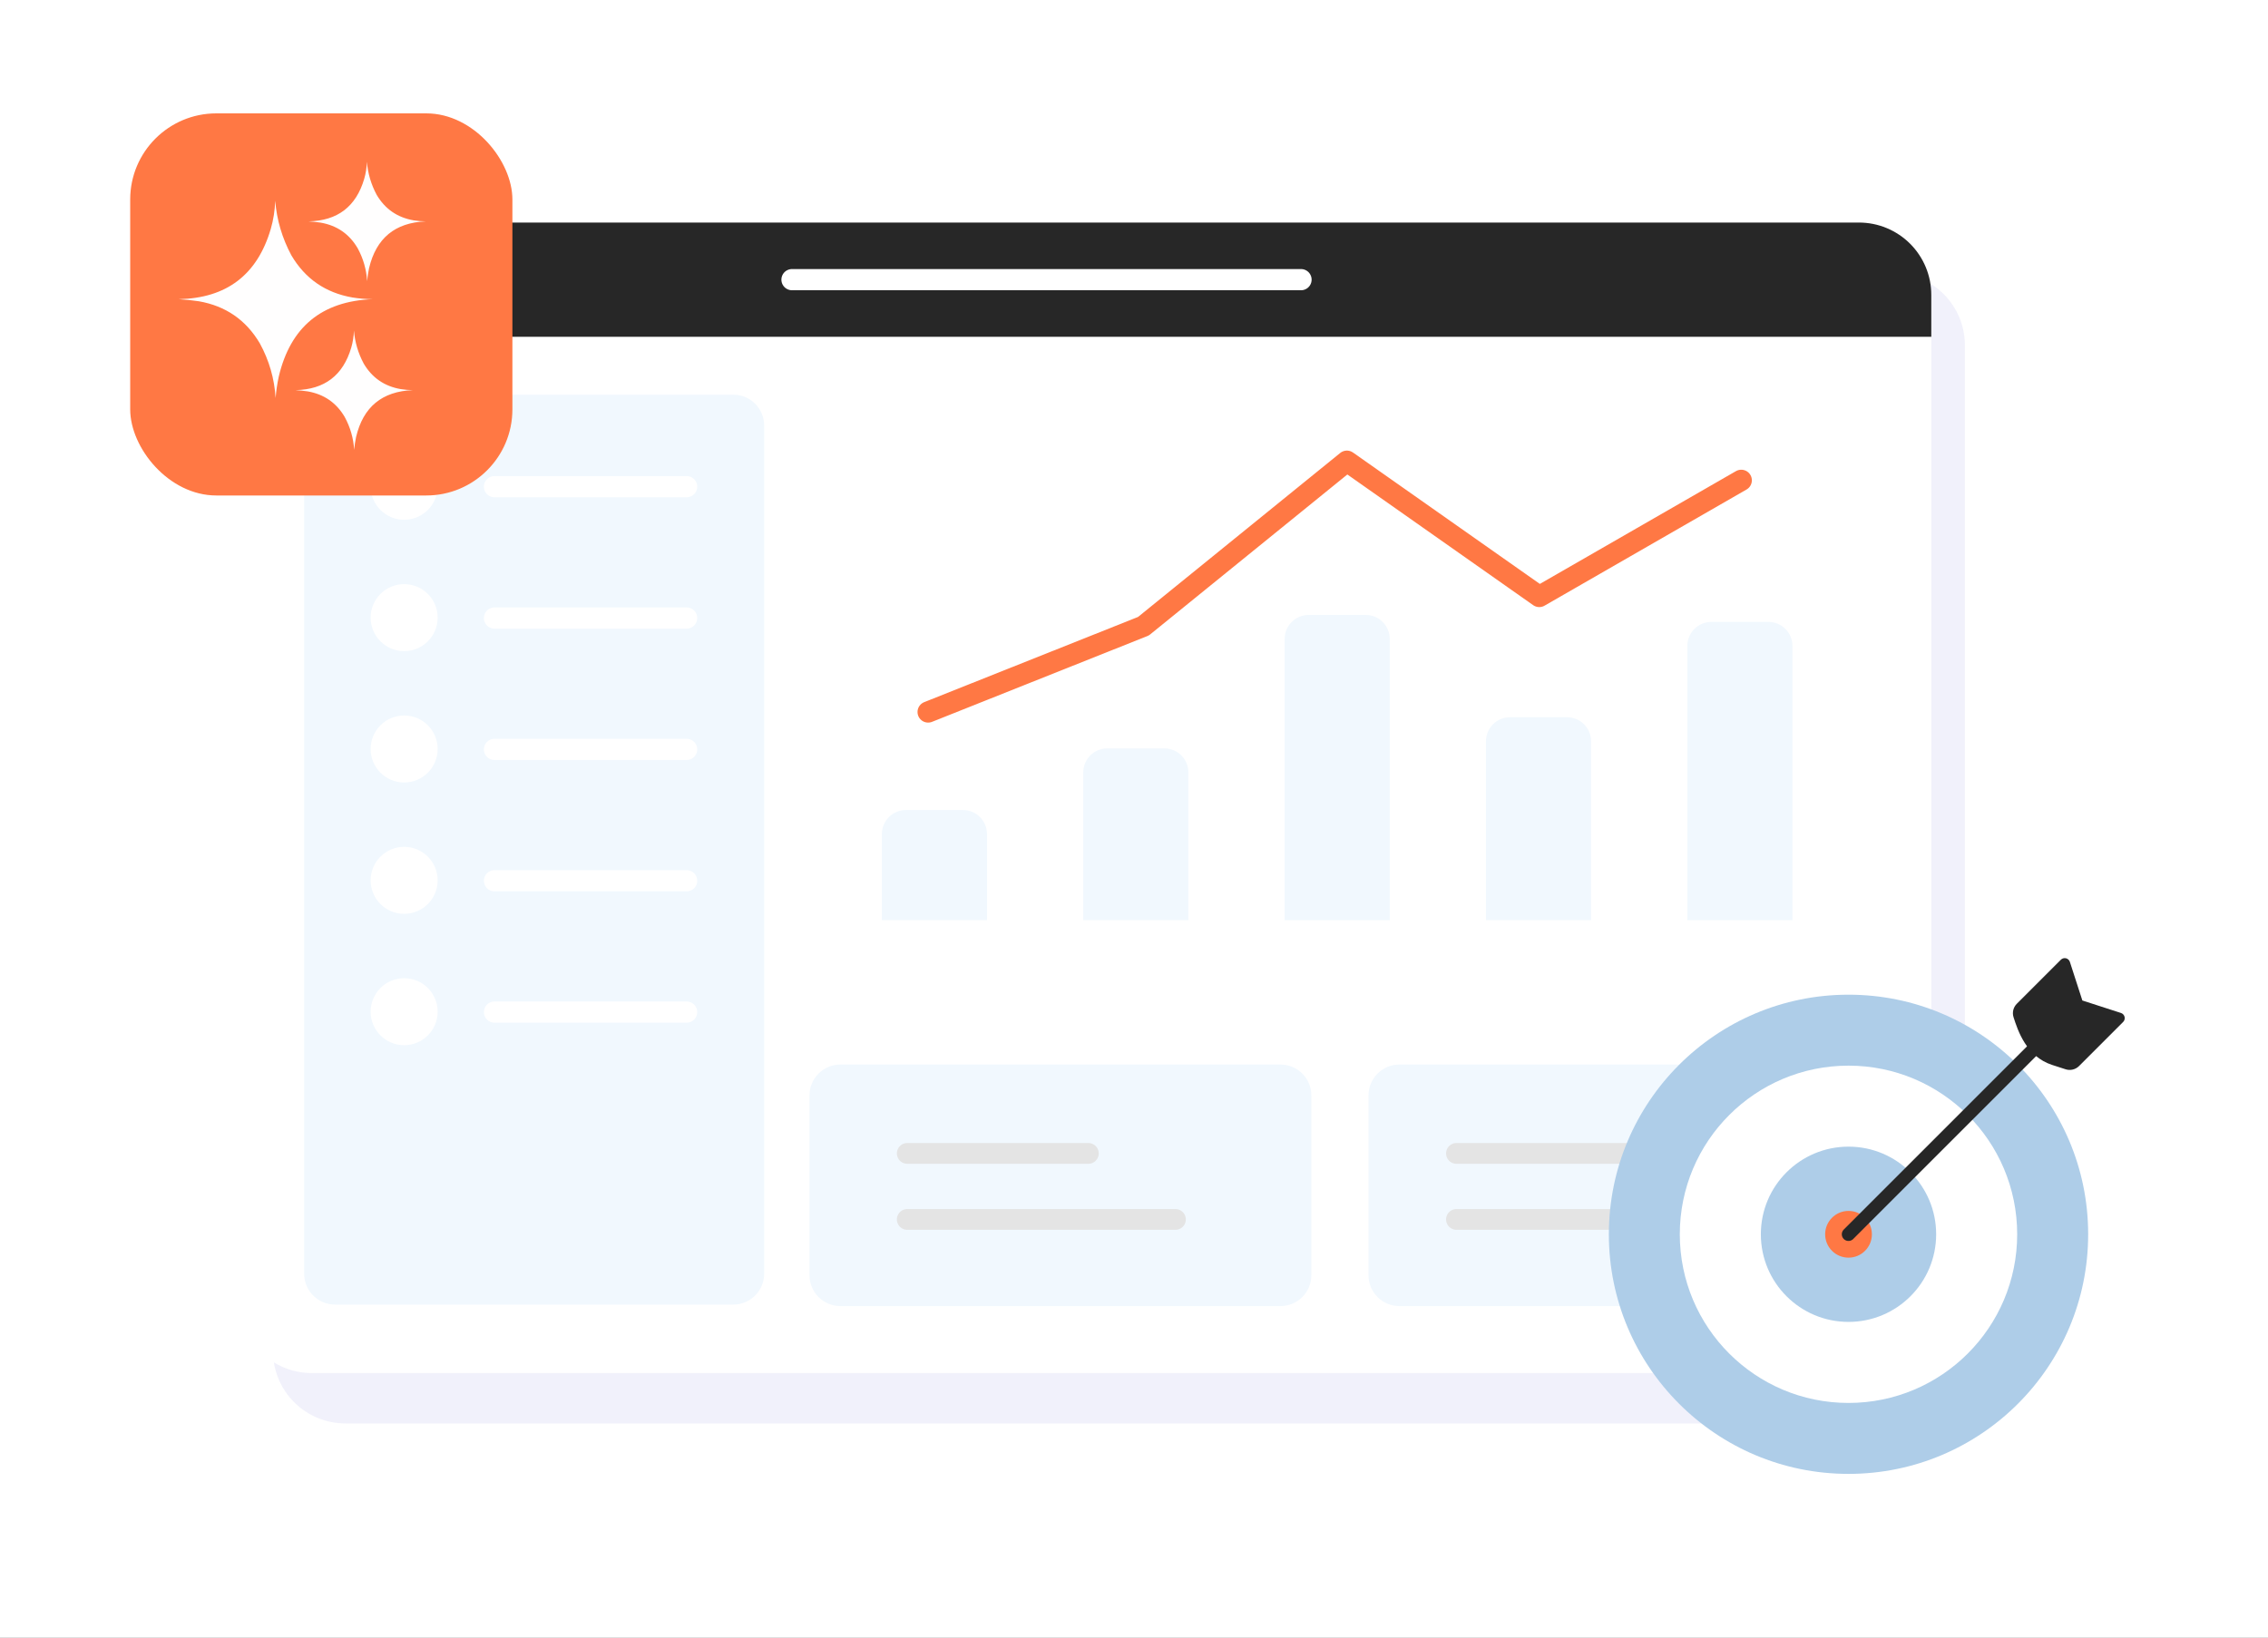 <svg width="540" height="390" viewBox="0 0 540 390" fill="none" xmlns="http://www.w3.org/2000/svg">
<rect x="0" y="0" width="540" height="390" fill="#808080" stroke="none"/>
<g clip-path="url(#clip0_42_1358)">
<rect width="540" height="390" fill="white"/>
<path fill-rule="evenodd" clip-rule="evenodd" d="M467.832 82.226C467.832 77.657 466.016 73.276 462.787 70.047C459.555 66.815 455.174 65 450.604 65C384.6 65 148.229 65 82.226 65C77.656 65 73.275 66.815 70.045 70.047C66.813 73.276 65 77.657 65 82.226C65 131.481 65 272.519 65 321.773C65 326.342 66.813 330.723 70.045 333.955C73.275 337.184 77.656 338.999 82.226 338.999C148.229 338.999 384.6 338.999 450.604 338.999C455.174 338.999 459.555 337.184 462.787 333.955C466.016 330.723 467.832 326.342 467.832 321.773C467.832 272.519 467.832 131.481 467.832 82.226Z" fill="#F1F1FB"/>
<path fill-rule="evenodd" clip-rule="evenodd" d="M459.832 70.227C459.832 65.658 458.016 61.277 454.787 58.048C451.555 54.816 447.174 53.001 442.604 53.001C376.6 53.001 140.229 53.001 74.226 53.001C69.656 53.001 65.275 54.816 62.045 58.048C58.813 61.277 57 65.658 57 70.227C57 119.481 57 260.52 57 309.774C57 314.343 58.813 318.724 62.045 321.956C65.275 325.185 69.656 327 74.226 327C140.229 327 376.6 327 442.604 327C447.174 327 451.555 325.185 454.787 321.956C458.016 318.724 459.832 314.343 459.832 309.774C459.832 260.52 459.832 119.481 459.832 70.227Z" fill="white"/>
<path fill-rule="evenodd" clip-rule="evenodd" d="M181.946 101.348C181.946 97.288 178.655 93.997 174.594 93.997C154.656 93.997 99.71 93.997 79.77 93.997C75.711 93.997 72.419 97.288 72.419 101.348C72.419 134.529 72.419 270.159 72.419 303.341C72.419 307.4 75.711 310.692 79.77 310.692C99.71 310.692 154.656 310.692 174.594 310.692C178.655 310.692 181.946 307.4 181.946 303.341C181.946 270.159 181.946 134.529 181.946 101.348Z" fill="#F1F8FE"/>
<path fill-rule="evenodd" clip-rule="evenodd" d="M445.328 101.348C445.328 97.288 442.036 93.997 437.977 93.997C401.137 93.997 236.927 93.997 200.089 93.997C196.028 93.997 192.738 97.288 192.738 101.348C192.738 126.059 192.738 205.967 192.738 230.679C192.738 234.739 196.028 238.029 200.089 238.029C236.927 238.029 401.137 238.029 437.977 238.029C442.036 238.029 445.328 234.739 445.328 230.679C445.328 205.967 445.328 126.059 445.328 101.348Z" fill="white"/>
<path fill-rule="evenodd" clip-rule="evenodd" d="M312.228 260.876C312.228 258.926 311.453 257.056 310.074 255.678C308.696 254.299 306.826 253.525 304.877 253.525C283.491 253.525 221.474 253.525 200.089 253.525C198.139 253.525 196.27 254.299 194.891 255.678C193.512 257.056 192.738 258.926 192.738 260.876C192.738 271.916 192.738 292.658 192.738 303.698C192.738 305.647 193.512 307.517 194.891 308.896C196.27 310.274 198.139 311.049 200.089 311.049C221.474 311.049 283.491 311.049 304.877 311.049C306.826 311.049 308.696 310.274 310.074 308.896C311.453 307.517 312.228 305.647 312.228 303.698C312.228 292.658 312.228 271.916 312.228 260.876Z" fill="#F1F8FE"/>
<path fill-rule="evenodd" clip-rule="evenodd" d="M445.323 260.876C445.323 258.926 444.548 257.056 443.169 255.678C441.791 254.299 439.921 253.525 437.971 253.525C416.586 253.525 354.568 253.525 333.183 253.525C331.233 253.525 329.364 254.299 327.985 255.678C326.606 257.056 325.832 258.926 325.832 260.876C325.832 271.916 325.832 292.658 325.832 303.698C325.832 305.647 326.606 307.517 327.985 308.896C329.364 310.274 331.233 311.049 333.183 311.049C354.568 311.049 416.586 311.049 437.971 311.049C439.921 311.049 441.791 310.274 443.169 308.896C444.548 307.517 445.323 305.647 445.323 303.698C445.323 292.658 445.323 271.916 445.323 260.876Z" fill="#F1F8FE"/>
<path d="M96.226 123.785C100.633 123.785 104.205 120.213 104.205 115.806C104.205 111.4 100.633 107.827 96.226 107.827C91.819 107.827 88.247 111.4 88.247 115.806C88.247 120.213 91.819 123.785 96.226 123.785Z" fill="white"/>
<path d="M96.226 155.07C100.633 155.07 104.205 151.498 104.205 147.092C104.205 142.685 100.633 139.113 96.226 139.113C91.819 139.113 88.247 142.685 88.247 147.092C88.247 151.498 91.819 155.07 96.226 155.07Z" fill="white"/>
<path d="M96.226 186.353C100.633 186.353 104.205 182.781 104.205 178.375C104.205 173.968 100.633 170.396 96.226 170.396C91.819 170.396 88.247 173.968 88.247 178.375C88.247 182.781 91.819 186.353 96.226 186.353Z" fill="white"/>
<path d="M96.226 217.636C100.633 217.636 104.205 214.064 104.205 209.658C104.205 205.251 100.633 201.679 96.226 201.679C91.819 201.679 88.247 205.251 88.247 209.658C88.247 214.064 91.819 217.636 96.226 217.636Z" fill="white"/>
<path d="M96.226 248.919C100.633 248.919 104.205 245.347 104.205 240.94C104.205 236.534 100.633 232.962 96.226 232.962C91.819 232.962 88.247 236.534 88.247 240.94C88.247 245.347 91.819 248.919 96.226 248.919Z" fill="white"/>
<path fill-rule="evenodd" clip-rule="evenodd" d="M459.832 70.227C459.832 65.658 458.016 61.276 454.787 58.046C451.555 54.815 447.174 53 442.604 53C376.6 53 140.229 53 74.226 53C69.656 53 65.275 54.815 62.045 58.046C58.813 61.276 57 65.658 57 70.227C57 75.627 57 80.204 57 80.204H459.832V70.227Z" fill="#272727"/>
<path d="M188.573 66.6H309.765" stroke="white" stroke-width="5.05" stroke-miterlimit="3.384" stroke-linecap="round" stroke-linejoin="round"/>
<path d="M117.731 115.905H163.484" stroke="white" stroke-width="5.046" stroke-miterlimit="3.384" stroke-linecap="round" stroke-linejoin="round"/>
<path d="M117.731 147.188H163.484" stroke="white" stroke-width="5.046" stroke-miterlimit="3.384" stroke-linecap="round" stroke-linejoin="round"/>
<path d="M117.731 178.471H163.484" stroke="white" stroke-width="5.046" stroke-miterlimit="3.384" stroke-linecap="round" stroke-linejoin="round"/>
<path d="M117.731 209.754H163.484" stroke="white" stroke-width="5.046" stroke-miterlimit="3.384" stroke-linecap="round" stroke-linejoin="round"/>
<path d="M117.731 241.037H163.484" stroke="white" stroke-width="5.046" stroke-miterlimit="3.384" stroke-linecap="round" stroke-linejoin="round"/>
<path fill-rule="evenodd" clip-rule="evenodd" d="M235.002 198.638C235.002 195.474 232.436 192.907 229.271 192.907C225.204 192.907 219.767 192.907 215.702 192.907C212.537 192.907 209.969 195.474 209.969 198.638C209.969 206.359 209.969 219.144 209.969 219.144H235.002V198.638Z" fill="#F1F8FE"/>
<path fill-rule="evenodd" clip-rule="evenodd" d="M282.95 183.959C282.95 180.795 280.384 178.228 277.219 178.228C273.152 178.228 267.715 178.228 263.65 178.228C260.485 178.228 257.917 180.795 257.917 183.959C257.917 195.22 257.917 219.144 257.917 219.144H282.95V183.959Z" fill="#F1F8FE"/>
<path fill-rule="evenodd" clip-rule="evenodd" d="M330.895 152.176C330.895 150.657 330.293 149.2 329.216 148.125C328.142 147.049 326.685 146.445 325.165 146.445C321.097 146.445 315.661 146.445 311.595 146.445C310.075 146.445 308.618 147.049 307.541 148.125C306.467 149.2 305.863 150.657 305.863 152.176C305.863 169.341 305.863 219.15 305.863 219.15H330.895V152.176Z" fill="#F1F8FE"/>
<path fill-rule="evenodd" clip-rule="evenodd" d="M378.829 176.546C378.829 173.38 376.264 170.813 373.099 170.813C369.031 170.813 363.595 170.813 359.53 170.813C356.365 170.813 353.797 173.38 353.797 176.546C353.797 189.347 353.797 219.146 353.797 219.146H378.829V176.546Z" fill="#F1F8FE"/>
<path fill-rule="evenodd" clip-rule="evenodd" d="M426.777 153.837C426.777 152.317 426.175 150.861 425.098 149.785C424.024 148.709 422.567 148.106 421.047 148.106C416.979 148.106 411.543 148.106 407.477 148.106C405.957 148.106 404.5 148.709 403.423 149.785C402.349 150.861 401.745 152.317 401.745 153.837C401.745 170.73 401.745 219.148 401.745 219.148H426.777V153.837Z" fill="#F1F8FE"/>
<path d="M220.982 169.564L272.256 149.13L320.691 109.836L366.494 142.054L414.584 114.39" stroke="#FF7844" stroke-width="5.05" stroke-miterlimit="3.384" stroke-linecap="round" stroke-linejoin="round"/>
<path d="M216.015 274.688H259.128" stroke="#E4E4E4" stroke-width="4.95" stroke-miterlimit="3.384" stroke-linecap="round" stroke-linejoin="round"/>
<path d="M346.777 274.688H389.891" stroke="#E4E4E4" stroke-width="4.95" stroke-miterlimit="3.384" stroke-linecap="round" stroke-linejoin="round"/>
<path d="M216.015 290.411H279.865" stroke="#E4E4E4" stroke-width="4.948" stroke-miterlimit="3.384" stroke-linecap="round" stroke-linejoin="round"/>
<path d="M346.777 290.411H410.627" stroke="#E4E4E4" stroke-width="4.948" stroke-miterlimit="3.384" stroke-linecap="round" stroke-linejoin="round"/>
<path d="M440.122 351.011C471.636 351.011 497.182 325.464 497.182 293.95C497.182 262.436 471.636 236.889 440.122 236.889C408.608 236.889 383.061 262.436 383.061 293.95C383.061 325.464 408.608 351.011 440.122 351.011Z" fill="#AECDE8"/>
<path d="M440.117 334.116C462.299 334.116 480.282 316.134 480.282 293.952C480.282 271.769 462.299 253.787 440.117 253.787C417.935 253.787 399.953 271.769 399.953 293.952C399.953 316.134 417.935 334.116 440.117 334.116Z" fill="white"/>
<path d="M440.12 314.817C451.646 314.817 460.99 305.473 460.99 293.947C460.99 282.421 451.646 273.077 440.12 273.077C428.594 273.077 419.25 282.421 419.25 293.947C419.25 305.473 428.594 314.817 440.12 314.817Z" fill="#AECDE8"/>
<path d="M440.123 299.515C443.197 299.515 445.688 297.024 445.688 293.95C445.688 290.877 443.197 288.385 440.123 288.385C437.05 288.385 434.558 290.877 434.558 293.95C434.558 297.024 437.05 299.515 440.123 299.515Z" fill="#FF7844"/>
<path d="M440.117 293.946L492.575 241.487" stroke="#272727" stroke-width="3.185" stroke-miterlimit="3.384" stroke-linecap="round" stroke-linejoin="round"/>
<path fill-rule="evenodd" clip-rule="evenodd" d="M504.997 241.245C505.423 241.384 505.747 241.734 505.853 242.168C505.958 242.606 505.829 243.065 505.511 243.382C502.9 245.994 497.535 251.359 495.013 253.881C494.174 254.719 492.936 255.018 491.807 254.652L488.627 253.625C482.446 251.626 480.444 245.443 479.417 242.263C479.053 241.135 479.35 239.896 480.189 239.057C482.711 236.535 488.076 231.17 490.687 228.559C491.005 228.241 491.465 228.113 491.901 228.217C492.337 228.324 492.687 228.648 492.826 229.075C493.867 232.298 495.8 238.271 495.8 238.271C495.8 238.271 501.774 240.204 504.997 241.245Z" fill="#272727"/>
<rect x="31" y="27" width="91" height="91" rx="20.507" fill="#FF7844"/>
<path opacity="0.992" fill-rule="evenodd" clip-rule="evenodd" d="M65.523 47.808C65.902 52.385 67.185 56.717 69.371 60.802C72.656 66.381 77.503 69.729 83.914 70.847C85.503 71.1 87.102 71.233 88.711 71.246C76.603 71.726 69.157 77.873 66.373 89.687C66.006 91.369 65.757 93.068 65.623 94.784C65.334 90.169 64.085 85.838 61.875 81.791C58.59 76.211 53.743 72.863 47.333 71.746C45.729 71.513 44.13 71.347 42.535 71.246C53.95 71.025 61.262 65.444 64.474 54.505C65.105 52.316 65.455 50.083 65.523 47.808Z" fill="white"/>
<path opacity="0.992" fill-rule="evenodd" clip-rule="evenodd" d="M87.356 38.535C87.585 41.305 88.361 43.926 89.684 46.398C91.672 49.774 94.606 51.8 98.485 52.477C99.446 52.63 100.414 52.711 101.388 52.718C94.061 53.009 89.555 56.728 87.87 63.878C87.648 64.895 87.497 65.924 87.416 66.962C87.241 64.169 86.485 61.548 85.148 59.099C83.16 55.723 80.227 53.697 76.348 53.021C75.377 52.88 74.41 52.779 73.445 52.718C80.352 52.584 84.777 49.208 86.721 42.588C87.103 41.263 87.315 39.912 87.356 38.535Z" fill="white"/>
<path opacity="0.992" fill-rule="evenodd" clip-rule="evenodd" d="M84.27 78.724C84.5 81.493 85.276 84.115 86.599 86.587C88.587 89.963 91.52 91.989 95.399 92.665C96.361 92.819 97.329 92.899 98.302 92.907C90.975 93.197 86.469 96.917 84.784 104.066C84.563 105.084 84.412 106.112 84.331 107.151C84.156 104.358 83.4 101.737 82.063 99.288C80.075 95.912 77.142 93.885 73.263 93.21C72.292 93.069 71.324 92.968 70.359 92.907C77.267 92.773 81.692 89.396 83.635 82.776C84.017 81.451 84.229 80.1 84.27 78.724Z" fill="white"/>
</g>
<defs>
<clipPath id="clip0_42_1358">
<rect width="540" height="390" fill="white"/>
</clipPath>
</defs>
</svg>
